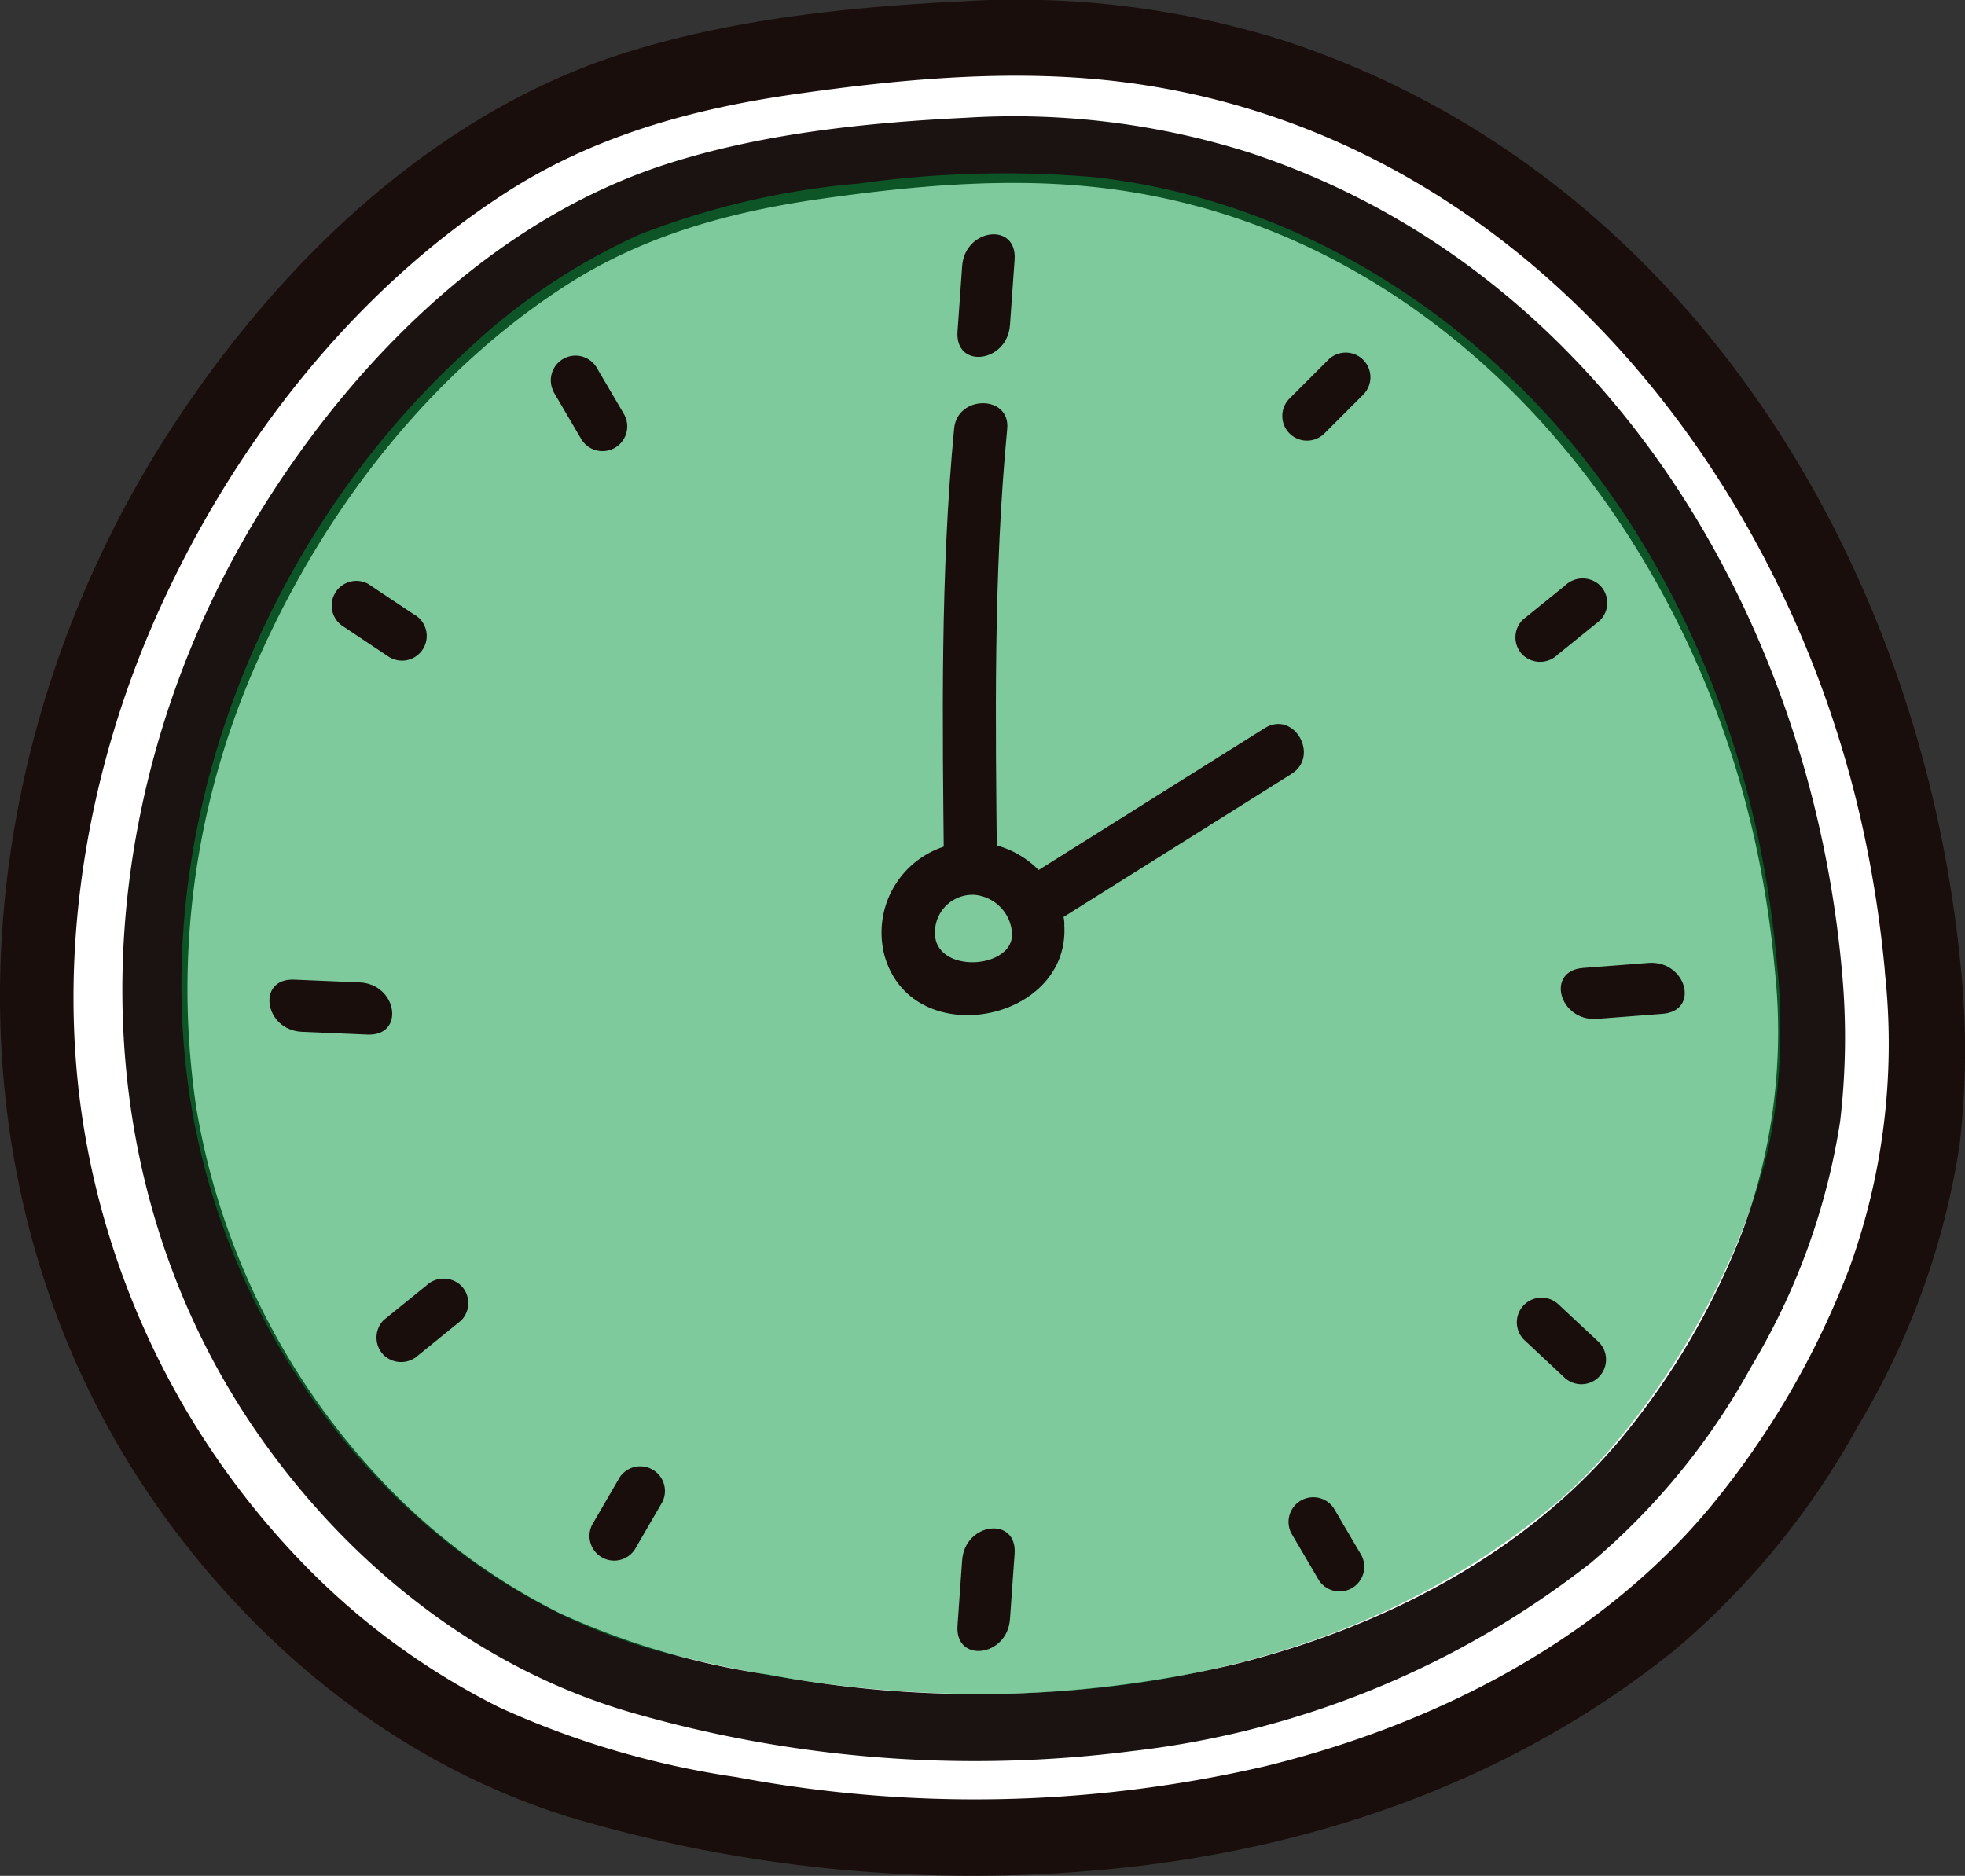 <svg id="グループ_11018" data-name="グループ 11018" xmlns="http://www.w3.org/2000/svg" xmlns:xlink="http://www.w3.org/1999/xlink" width="124.669" height="119.025" viewBox="0 0 124.669 119.025">
  <rect x="0" y="0" width="124.669" height="119.025" fill="#333333" stroke="none"/>
  <defs>
    <clipPath id="clip-path">
      <rect id="長方形_23755" data-name="長方形 23755" width="124.669" height="119.025" fill="none"/>
    </clipPath>
    <clipPath id="clip-path-3">
      <rect id="長方形_23753" data-name="長方形 23753" width="101.437" height="96.506" fill="none"/>
    </clipPath>
  </defs>
  <g id="グループ_11017" data-name="グループ 11017" clip-path="url(#clip-path)">
    <g id="グループ_11016" data-name="グループ 11016">
      <g id="グループ_11015" data-name="グループ 11015" clip-path="url(#clip-path)">
        <path id="パス_52069" data-name="パス 52069" d="M124.093,63.991c-1.233-14.32-6.458-28.349-15.509-39.212S86.585,6.4,72.741,4.921A78.643,78.643,0,0,0,55.224,5.4C49.6,6.067,43.931,7,38.693,9.251A47.057,47.057,0,0,0,25.7,18C10.8,31.656,2.091,52.838,4.864,73.11s17.813,38.587,37.179,42.9c22.179,5.422,47.485,3.455,65.306-11.431,7.26-6.064,14.046-17.614,16.142-26.991a44.809,44.809,0,0,0,.6-13.6" transform="translate(-2.076 -2.203)" fill="#fff"/>
        <path id="パス_52070" data-name="パス 52070" d="M124.441,61.788C122.1,35.928,107.049,10.961,81.478,2.58A56.428,56.428,0,0,0,61.111.08c-7.205.35-14.77,1.129-21.665,3.338C27.107,7.371,17.081,17.306,10.3,28.077-2.618,48.613-4.2,75.727,10.228,95.934c6.473,9.065,15.6,16.308,26.36,19.5a89.644,89.644,0,0,0,36.431,2.87c12.1-1.567,23.686-5.911,33.235-13.612a50.055,50.055,0,0,0,11.619-14.2,48.971,48.971,0,0,0,6.444-17.772,51.827,51.827,0,0,0,.124-10.936c-.25-3.087-5.1-3.115-4.847,0a41.79,41.79,0,0,1-2.257,18.666,54.132,54.132,0,0,1-8.786,15.121c-7.091,8.566-17.558,13.859-28.22,16.484a81.639,81.639,0,0,1-33.6.706,55.41,55.41,0,0,1-15.078-4.44,45.839,45.839,0,0,1-12.265-8.948A51.719,51.719,0,0,1,5.345,71.707c-1.848-11.12.162-22.9,4.8-33.112,4.742-10.445,12.282-20.153,22-26.4,5.587-3.591,11.82-5.3,18.344-6.229,6.931-.99,14.137-1.643,21.11-.714C95.991,8.5,113.171,29.6,118.2,52.626a74.4,74.4,0,0,1,1.4,9.162c.279,3.081,5.129,3.11,4.847,0" transform="translate(0 0)" fill="#1a0e0c"/>
        <path id="パス_52071" data-name="パス 52071" d="M123.937,68.312c-2.054-22.671-15.247-44.558-37.664-51.905a49.458,49.458,0,0,0-17.855-2.191c-6.316.306-12.948.989-18.993,2.926C38.607,20.606,29.818,29.316,23.876,38.759c-11.328,18-12.714,41.772-.066,59.487,5.674,7.947,13.674,14.3,23.109,17.1a78.585,78.585,0,0,0,31.937,2.516,57.831,57.831,0,0,0,29.137-11.934,43.889,43.889,0,0,0,10.186-12.448,42.938,42.938,0,0,0,5.649-15.58,45.433,45.433,0,0,0,.109-9.587m-6.228,16.363a47.463,47.463,0,0,1-7.7,13.256c-6.217,7.509-15.392,12.15-24.74,14.452A71.571,71.571,0,0,1,55.811,113a48.549,48.549,0,0,1-13.218-3.893,40.184,40.184,0,0,1-10.753-7.844A45.343,45.343,0,0,1,19.53,77.008a51.041,51.041,0,0,1,4.206-29.029C27.893,38.823,34.5,30.312,43.024,24.836c4.9-3.148,10.362-4.644,16.082-5.461,6.076-.868,12.393-1.44,18.507-.626C99,21.6,114.056,40.09,118.461,60.28a65.155,65.155,0,0,1,1.226,8.032,36.634,36.634,0,0,1-1.979,16.363" transform="translate(-7.081 -6.748)" fill="#1a1311"/>
        <g id="グループ_11014" data-name="グループ 11014" transform="translate(11.51 10.979)" opacity="0.5">
          <g id="グループ_11013" data-name="グループ 11013">
            <g id="グループ_11012" data-name="グループ 11012" clip-path="url(#clip-path-3)">
              <path id="パス_52072" data-name="パス 52072" d="M123.241,71.189c-1.042-12.106-5.46-23.967-13.112-33.151S91.531,22.5,79.828,21.25a66.446,66.446,0,0,0-14.809.409,49.84,49.84,0,0,0-13.975,3.252,39.783,39.783,0,0,0-10.986,7.395C27.461,43.852,20.1,61.76,22.443,78.9S37.5,111.521,53.875,115.17c18.751,4.585,40.145,2.921,55.21-9.664,6.137-5.126,11.876-14.891,13.647-22.819a37.9,37.9,0,0,0,.509-11.5" transform="translate(-22.01 -20.994)" fill="#00953b"/>
            </g>
          </g>
        </g>
        <path id="パス_52073" data-name="パス 52073" d="M118.468,106.877a5.906,5.906,0,0,0-6.68-4.642,5.738,5.738,0,0,0-4.678,7.08c1.749,6.417,12.391,4.2,11.358-2.437-.335-2.151-3.6-1.238-3.272.9.354,2.274-4.2,2.8-4.815.633a2.381,2.381,0,0,1,2.459-2.9,2.617,2.617,0,0,1,2.356,2.264c.556,2.109,3.83,1.215,3.272-.9" transform="translate(-51.004 -48.732)" fill="#1a0e0c"/>
        <path id="パス_52074" data-name="パス 52074" d="M115.105,50.526c-.883,9.249-.743,18.595-.647,27.875.022,2.164,3.389,2.191,3.367.02-.1-9.28-.236-18.626.646-27.875.206-2.156-3.162-2.163-3.366-.02" transform="translate(-54.569 -23.339)" fill="#1a0e0c"/>
        <path id="パス_52075" data-name="パス 52075" d="M126.261,100.251l14.721-9.237c1.833-1.15.147-4.064-1.693-2.91l-14.721,9.237c-1.834,1.15-.147,4.064,1.693,2.91" transform="translate(-59.048 -41.904)" fill="#1a0e0c"/>
        <path id="パス_52076" data-name="パス 52076" d="M187.009,70.626l-2.7,2.187a1.576,1.576,0,0,0,0,2.215,1.6,1.6,0,0,0,2.214,0l2.7-2.187a1.576,1.576,0,0,0,0-2.215,1.6,1.6,0,0,0-2.215,0" transform="translate(-87.707 -33.48)" fill="#1a0e0c"/>
        <path id="パス_52077" data-name="パス 52077" d="M158.5,43.238,156.038,45.7a1.566,1.566,0,0,0,2.215,2.215l2.458-2.458a1.566,1.566,0,0,0-2.215-2.215" transform="translate(-74.223 -20.413)" fill="#1a0e0c"/>
        <path id="パス_52078" data-name="パス 52078" d="M160.906,185.315l-1.76-3a1.567,1.567,0,0,0-2.7,1.581l1.76,3a1.567,1.567,0,0,0,2.7-1.581" transform="translate(-74.522 -86.615)" fill="#1a0e0c"/>
        <path id="パス_52079" data-name="パス 52079" d="M189.22,160.269l-2.54-2.374a1.566,1.566,0,0,0-2.214,2.215l2.539,2.374a1.566,1.566,0,1,0,2.215-2.215" transform="translate(-87.784 -75.112)" fill="#1a0e0c"/>
        <path id="パス_52080" data-name="パス 52080" d="M48.347,159.988l2.7-2.187a1.576,1.576,0,0,0,0-2.215,1.6,1.6,0,0,0-2.214,0l-2.7,2.187a1.576,1.576,0,0,0,0,2.215,1.6,1.6,0,0,0,2.215,0" transform="translate(-21.791 -74.011)" fill="#1a0e0c"/>
        <path id="パス_52081" data-name="パス 52081" d="M74.335,183.145l1.745-3.006a1.567,1.567,0,0,0-2.7-1.581l-1.745,3.006a1.567,1.567,0,0,0,2.7,1.581" transform="translate(-34.065 -84.82)" fill="#1a0e0c"/>
        <path id="パス_52082" data-name="パス 52082" d="M66.931,45.387l1.76,3A1.567,1.567,0,0,0,71.4,46.8l-1.76-3a1.567,1.567,0,0,0-2.7,1.581" transform="translate(-31.821 -20.538)" fill="#1a0e0c"/>
        <path id="パス_52083" data-name="パス 52083" d="M116.456,30.457q-.147,2.07-.294,4.14c-.17,2.4,3.156,2,3.328-.413q.147-2.07.294-4.14c.17-2.4-3.157-2-3.328.413" transform="translate(-55.412 -13.565)" fill="#1a0e0c"/>
        <path id="パス_52084" data-name="パス 52084" d="M116.456,187.476q-.147,2.07-.294,4.14c-.17,2.4,3.156,2,3.328-.413q.147-2.07.294-4.14c.17-2.4-3.157-2-3.328.413" transform="translate(-55.412 -88.471)" fill="#1a0e0c"/>
        <path id="パス_52085" data-name="パス 52085" d="M38.4,119.036l-4.146-.175c-2.4-.1-1.9,3.212.508,3.314l4.146.175c2.4.1,1.9-3.212-.508-3.314" transform="translate(-15.592 -56.702)" fill="#1a0e0c"/>
        <path id="パス_52086" data-name="パス 52086" d="M191.672,120.378l4.138-.319c2.4-.185,1.508-3.416-.9-3.23l-4.138.319c-2.4.185-1.508,3.416.9,3.23" transform="translate(-90.335 -55.73)" fill="#1a0e0c"/>
        <path id="パス_52087" data-name="パス 52087" d="M40.911,73.317,43.8,75.245a1.566,1.566,0,1,0,1.58-2.7l-2.892-1.928a1.566,1.566,0,0,0-1.581,2.7" transform="translate(-19.148 -33.581)" fill="#1a0e0c"/>
      </g>
    </g>
  </g>
</svg>
